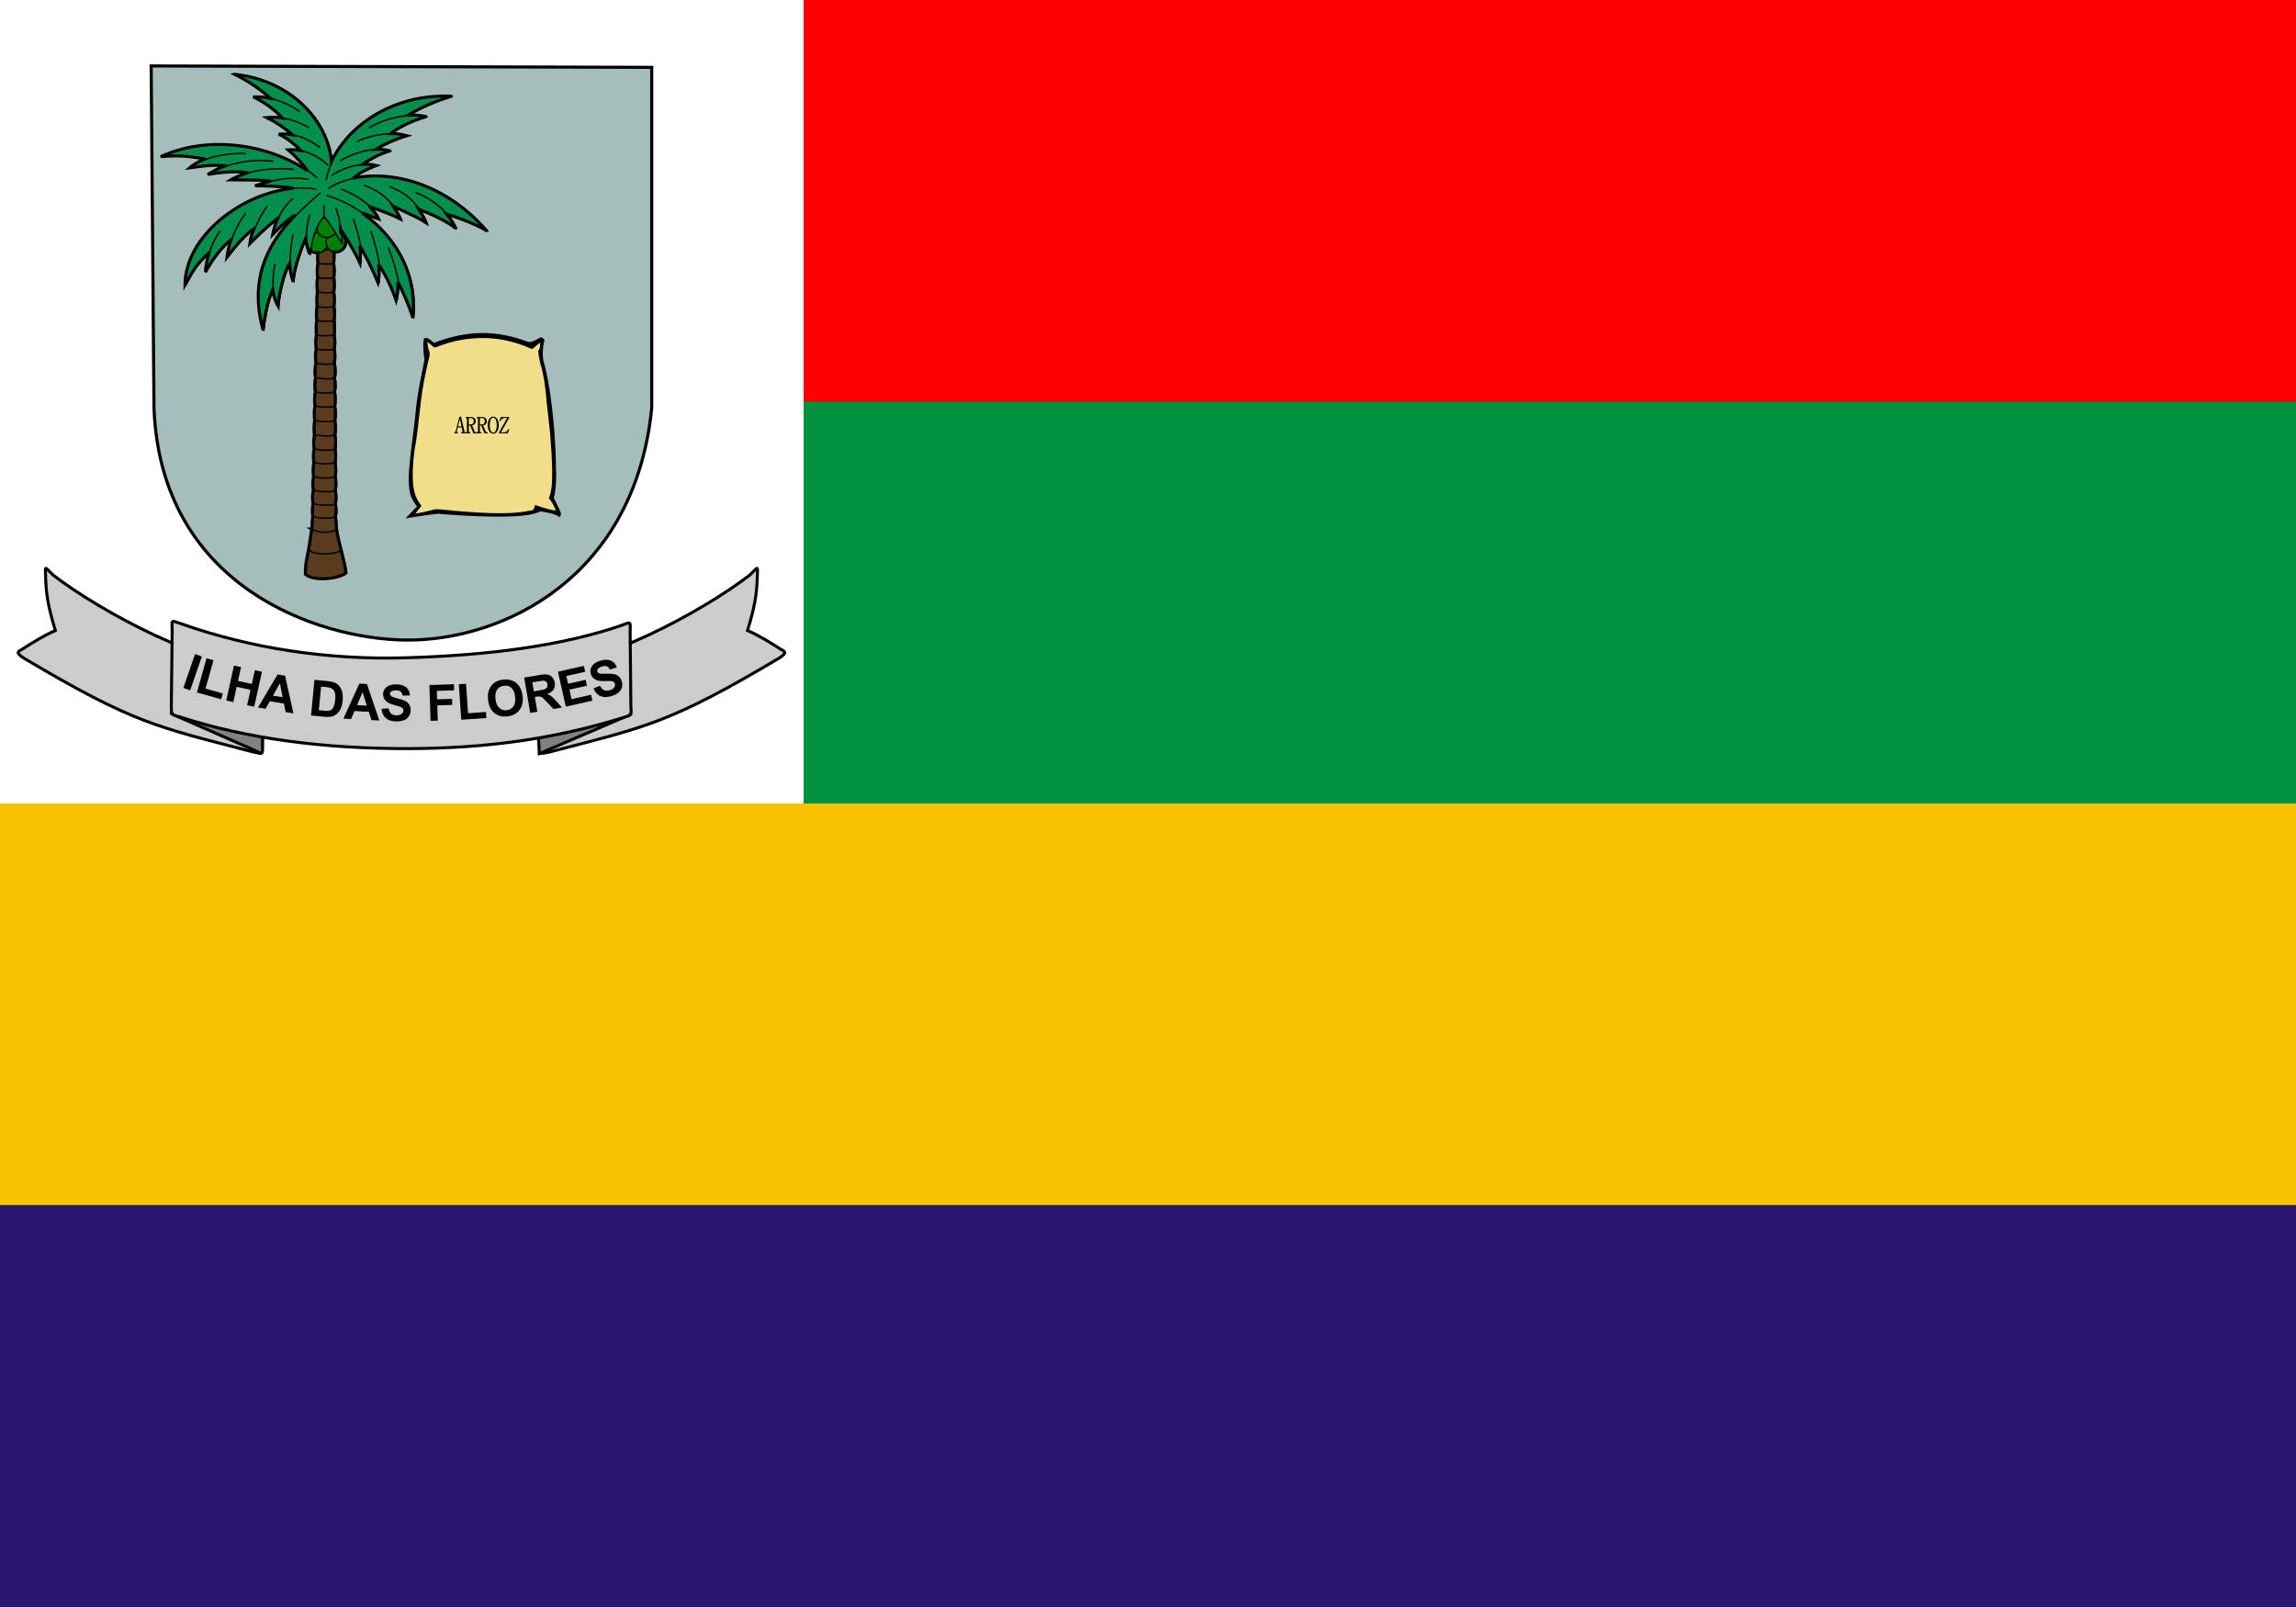 <?xml version="1.0" encoding="UTF-8" standalone="no"?>
<!-- Created with Inkscape (http://www.inkscape.org/) -->

<svg
   xmlns:dc="http://purl.org/dc/elements/1.1/"
   xmlns:cc="http://creativecommons.org/ns#"
   xmlns:rdf="http://www.w3.org/1999/02/22-rdf-syntax-ns#"
   xmlns:svg="http://www.w3.org/2000/svg"
   xmlns="http://www.w3.org/2000/svg"
   xmlns:sodipodi="http://sodipodi.sourceforge.net/DTD/sodipodi-0.dtd"
   xmlns:inkscape="http://www.inkscape.org/namespaces/inkscape"
   id="svg4395"
   height="700"
   width="1000"
   y="0"
   x="0"
   version="1.0"
   inkscape:version="0.48.0 r9654"
   sodipodi:docname="bandeira_ilhadasflores.svg">
  <rect width="100%" height="100%" fill="#333333" stroke="none"/>
  <sodipodi:namedview
     pagecolor="#ffffff"
     bordercolor="#666666"
     borderopacity="1"
     objecttolerance="10"
     gridtolerance="10"
     guidetolerance="10"
     inkscape:pageopacity="0"
     inkscape:pageshadow="2"
     inkscape:window-width="1366"
     inkscape:window-height="706"
     id="namedview15"
     showgrid="false"
     inkscape:zoom="0.58790879"
     inkscape:cx="500"
     inkscape:cy="378.18216"
     inkscape:window-x="-8"
     inkscape:window-y="-8"
     inkscape:window-maximized="1"
     inkscape:current-layer="svg4395" />
  <defs
     id="defs3" />
  <g
     id="g3300">
    <rect
       id="rect4431"
       style="fill:#ff0000;fill-opacity:1;stroke:none"
       y="0"
       x="0"
       height="175"
       width="1000" />
    <rect
       id="rect7491"
       style="fill:#f8c300;fill-opacity:1;stroke:none"
       y="350"
       x="0"
       height="175"
       width="1000" />
    <rect
       id="rect7493"
       style="fill:#00923f;fill-opacity:1;stroke:none"
       y="175"
       x="0"
       height="175"
       width="1000" />
    <rect
       id="rect8253"
       style="fill:#28166f;fill-opacity:1;stroke:none"
       y="525"
       x="0"
       height="175"
       width="1000" />
    <rect
       id="rect9013"
       style="fill:#ffffff;fill-opacity:1;stroke:none"
       y="0"
       x="0"
       height="350"
       width="350" />
    <path
       style="fill:#a5bdbb;fill-opacity:1;stroke:#000000;stroke-width:1.353;stroke-linecap:butt;stroke-linejoin:miter;stroke-miterlimit:4;stroke-opacity:1;stroke-dasharray:none"
       d="m 65.837,28.725 c 218.014,0.616 218.014,0.616 218.014,0.616 0,148.422 0,148.422 0,148.422 C 276.484,251.499 219.144,279.228 176.693,278.801 138.647,278.417 70.067,255.691 67.069,177.763 z"
       id="path11834"
       inkscape:connector-curvature="0"
       sodipodi:nodetypes="cccscc" />
    <path
       sodipodi:nodetypes="ccccccccc"
       inkscape:connector-curvature="0"
       id="path13240"
       d="m 23.217,250.563 c -3.922,-3.775 -3.503,-4.459 -3.351,0.855 0.227,7.881 1.204,13.101 4.248,23.236 -4.72,2.036 -9.615,5.053 -14.612,8.246 -2.753,1.327 -1.472,1.948 0.304,3.441 48.815,29.082 58.51,30.195 100.368,41.194 4.356,0.846 4.065,1.502 4.102,-3.174 l 0.277,-35.09 C 90.479,291.872 43.383,266.084 23.217,250.563 z"
       style="fill:#cccccc;fill-opacity:1;stroke:#000000;stroke-width:1.3;stroke-linecap:butt;stroke-linejoin:miter;stroke-miterlimit:4;stroke-opacity:1;stroke-dasharray:none" />
    <path
       style="fill:#cccccc;fill-opacity:1;stroke:#000000;stroke-width:1.3;stroke-linecap:butt;stroke-linejoin:miter;stroke-miterlimit:4;stroke-opacity:1;stroke-dasharray:none"
       d="m 326.479,250.563 c 3.922,-3.775 3.503,-4.459 3.351,0.855 -0.227,7.881 -1.204,13.101 -4.248,23.236 4.72,2.036 9.615,5.053 14.612,8.246 2.753,1.327 1.472,1.948 -0.304,3.441 -48.815,29.082 -58.51,30.195 -100.368,41.194 -4.356,0.846 -4.065,1.502 -4.102,-3.174 l -0.277,-35.09 c 24.072,2.603 71.169,-23.186 91.335,-38.707 z"
       id="path13242"
       inkscape:connector-curvature="0"
       sodipodi:nodetypes="ccccccccc" />
    <path
       style="fill:#808080;fill-opacity:1;stroke:#000000;stroke-width:1.3;stroke-linecap:butt;stroke-linejoin:miter;stroke-miterlimit:4;stroke-opacity:1;stroke-dasharray:none"
       d="m 76.67,311.815 31.828,13.978 c 6.545,2.782 5.764,4.172 5.832,-2.859 l 0.221,-22.747 -38.073,9.915 c -2.923,0.632 -2.164,0.687 0.192,1.713 z"
       id="path12902"
       inkscape:connector-curvature="0"
       sodipodi:nodetypes="cccccc" />
    <path
       style="fill:#808080;fill-opacity:1;stroke:#000000;stroke-width:1.3;stroke-linecap:butt;stroke-linejoin:miter;stroke-miterlimit:4;stroke-opacity:1;stroke-dasharray:none"
       d="m 234.899,328.259 36.623,-15.711 c 4.926,-1.871 3.88,-1.378 -0.41,-2.683 l -37.773,-10.978 z"
       id="path12904"
       inkscape:connector-curvature="0"
       sodipodi:nodetypes="ccccc" />
    <path
       style="fill:#cccccc;fill-opacity:1;stroke:#000000;stroke-width:1.3;stroke-linecap:butt;stroke-linejoin:miter;stroke-miterlimit:4;stroke-opacity:1;stroke-dasharray:none"
       d="m 74.621,307.211 0.362,-31.715 c 0.073,-5.549 -1.112,-5.526 3.846,-3.82 30.382,10.789 64.013,15.79 97.327,14.868 36.72,-1.016 68.752,-5.346 93.879,-13.909 5.387,-1.914 4.367,-2.349 4.426,3.64 l 0.313,31.84 c 0.418,3.201 -0.245,3.495 -2.792,4.292 -29.934,9.361 -59.886,13.63 -94.526,13.682 -35.279,0.053 -69.255,-4.021 -99.633,-13.968 -3.406,-0.78 -3.239,-1.489 -3.2,-4.91 z"
       id="path12906"
       inkscape:connector-curvature="0"
       sodipodi:nodetypes="ccccccccscc" />
    <g
       id="g3823"
       style="fill-rule:evenodd"
       transform="matrix(2.304,0,0,2.304,-411.513,-21.236)">
      <g
         id="g3677">
        <path
           sodipodi:nodetypes="cccccccccccccccccccccccccccccccccccccccccccccccccccscccc"
           inkscape:connector-curvature="0"
           d="m 242.163,106.946 c 0.158,-0.815 0.136,-1.634 -0.01,-2.458 0.162,-0.751 0.16,-1.649 -0.014,-2.582 0.148,-0.706 0.171,-1.532 -0.016,-2.56 0.141,-0.788 0.15,-1.66 -0.019,-2.666 0.142,-0.798 0.147,-1.65 -0.02,-2.568 0.15,-0.784 0.142,-1.669 -0.022,-2.666 0.001,-0.008 0.002,-0.016 0.003,-0.024 0.123,-0.791 0.127,-1.68 -0.019,-2.69 0.15,-0.959 0.132,-1.848 -0.021,-2.722 0.131,-0.829 0.14,-1.709 -0.019,-2.69 0.154,-0.788 0.151,-1.658 -0.019,-2.69 0.222,-0.838 0.133,-1.89 -0.027,-2.72 -7e-4,-0.003 -0.001,-0.007 -0.002,-0.01 0.141,-0.974 0.131,-1.853 -0.011,-2.682 0.142,-0.894 0.142,-1.79 -0.019,-2.69 0.106,-0.891 0.095,-1.793 -0.021,-2.722 0.115,-0.885 0.098,-1.753 -0.03,-2.686 0.104,-0.814 0.109,-1.695 -0.03,-2.687 0.122,-0.854 0.16,-1.762 5e-4,-2.728 0.122,-0.875 0.111,-1.773 -0.031,-2.694 0.121,-0.834 0.128,-1.722 -0.033,-2.687 0.145,-0.966 0.117,-1.834 -0.029,-2.636 0.114,-0.892 0.108,-1.545 0.004,-2.437 0.023,-0.273 0.004,-0.786 -0.028,-1.059 l -2.715,-0.039 c -0.115,0.187 -0.149,0.564 -0.074,1.07 -0.134,0.388 -0.128,2.062 0.029,2.452 -0.157,0.799 -0.196,1.668 -0.063,2.635 -0.173,0.962 -0.178,1.85 -0.068,2.686 -0.154,0.918 -0.176,1.816 -0.066,2.693 -0.172,0.964 -0.146,1.872 -0.034,2.728 -0.151,0.99 -0.158,1.871 -0.064,2.687 -0.14,0.931 -0.168,1.798 -0.064,2.685 -0.128,0.926 -0.151,1.829 -0.056,2.721 -0.172,0.897 -0.184,1.793 -0.054,2.689 -0.153,0.826 -0.174,1.705 -0.045,2.682 -0.172,0.829 -0.276,1.885 -0.064,2.729 -0.183,1.029 -0.197,1.899 -0.054,2.689 -0.172,0.979 -0.174,1.859 -0.054,2.689 -0.164,0.872 -0.194,1.76 -0.056,2.721 -0.161,1.018 -0.166,1.914 -0.051,2.713 -0.177,0.994 -0.196,1.879 -0.056,2.665 -0.179,0.916 -0.185,1.768 -0.053,2.568 -0.18,0.996 -0.184,1.862 -0.056,2.647 l -6e-4,0 c 0.001,0.006 0.002,0.012 0.003,0.018 -0.2,1.026 -0.188,1.852 -0.049,2.56 -0.185,0.93 -0.199,1.828 -0.047,2.581 -0.156,0.822 -0.189,1.64 -0.042,2.458 -0.115,0.645 -0.146,1.269 -0.16,2.094 -0.234,1.447 -0.42,2.695 -0.62,3.971 -0.257,1.636 -0.638,2.475 -0.62,4.85 1.473,1.343 6.239,0.932 7.672,-0.262 -0.258,-2.502 -1.372,-5.364 -1.811,-8.49 -0.047,-0.822 -0.071,-1.504 -0.176,-2.139 z"
           style="fill:#593b1e;fill-opacity:1;stroke:#000000;stroke-width:0.27;stroke-linejoin:round"
           id="path3500" />
        <path
           id="path3574"
           class="fil1 str1"
           d="m 237.982,101.856 c 1.001,0.463 3.556,0.383 4.156,0.075"
           inkscape:connector-curvature="0"
           style="fill:none;stroke:#000000;stroke-width:0.27;stroke-linejoin:round" />
        <path
           id="path3576"
           class="fil1 str1"
           d="m 237.961,99.286 c 0.955,0.406 3.235,0.385 4.161,0.077"
           inkscape:connector-curvature="0"
           style="fill:none;stroke:#000000;stroke-width:0.27;stroke-linejoin:round" />
        <path
           id="path3578"
           class="fil1 str1"
           d="m 238.088,96.596 c 0.925,0.463 3.12,0.344 4.015,0.076"
           inkscape:connector-curvature="0"
           style="fill:none;stroke:#000000;stroke-width:0.27;stroke-linejoin:round" />
        <path
           id="path3580"
           class="fil1 str1"
           d="m 238.141,94.044 c 1.023,0.463 3.251,0.336 3.942,0.069"
           inkscape:connector-curvature="0"
           style="fill:none;stroke:#000000;stroke-width:0.27;stroke-linejoin:round" />
        <path
           id="path3582"
           class="fil1 str1"
           d="m 238.191,91.411 c 1.099,0.314 3.026,0.301 3.873,0.012"
           inkscape:connector-curvature="0"
           style="fill:none;stroke:#000000;stroke-width:0.27;stroke-linejoin:round" />
        <path
           id="path3584"
           class="fil1 str1"
           d="m 238.243,88.72 c 1.133,0.271 2.899,0.281 3.802,0.013"
           inkscape:connector-curvature="0"
           style="fill:none;stroke:#000000;stroke-width:0.27;stroke-linejoin:round" />
        <path
           id="path3586"
           class="fil1 str1"
           d="m 238.295,85.993 c 1.034,0.264 3.026,0.28 3.729,0.018"
           inkscape:connector-curvature="0"
           style="fill:none;stroke:#000000;stroke-width:0.27;stroke-linejoin:round" />
        <path
           id="path3588"
           class="fil1 str1"
           d="m 238.347,83.319 c 0.897,0.288 2.788,0.264 3.658,0.002"
           inkscape:connector-curvature="0"
           style="fill:none;stroke:#000000;stroke-width:0.27;stroke-linejoin:round" />
        <path
           id="path3590"
           class="fil1 str1"
           d="m 238.423,80.621 c 1.146,0.278 2.733,0.301 3.563,0.011"
           inkscape:connector-curvature="0"
           style="fill:none;stroke:#000000;stroke-width:0.27;stroke-linejoin:round" />
        <path
           id="path3592"
           class="fil1 str1"
           d="m 238.476,77.889 c 1.166,0.276 2.82,0.244 3.489,0.021"
           inkscape:connector-curvature="0"
           style="fill:none;stroke:#000000;stroke-width:0.27;stroke-linejoin:round" />
        <path
           id="path3594"
           class="fil1 str1"
           d="m 238.517,75.207 c 1.152,0.259 2.96,0.166 3.429,0.014"
           inkscape:connector-curvature="0"
           style="fill:none;stroke:#000000;stroke-width:0.27;stroke-linejoin:round" />
        <path
           id="path3596"
           class="fil1 str1"
           d="m 238.583,72.585 c 1.074,0.196 2.885,0.094 3.344,-0.055"
           inkscape:connector-curvature="0"
           style="fill:none;stroke:#000000;stroke-width:0.27;stroke-linejoin:round" />
        <path
           id="path3598"
           class="fil1 str1"
           d="m 238.638,69.801 c 1.057,0.285 2.813,0.154 3.268,0.007"
           inkscape:connector-curvature="0"
           style="fill:none;stroke:#000000;stroke-width:0.27;stroke-linejoin:round" />
        <path
           id="path3600"
           class="fil1 str1"
           d="m 238.708,67.176 c 1.007,0.258 2.591,0.152 3.179,-0.057"
           inkscape:connector-curvature="0"
           style="fill:none;stroke:#000000;stroke-width:0.27;stroke-linejoin:round" />
        <path
           id="path3602"
           class="fil1 str1"
           d="m 238.79,64.435 c 0.99,0.215 2.642,0.135 3.078,-0.006"
           inkscape:connector-curvature="0"
           style="fill:none;stroke:#000000;stroke-width:0.27;stroke-linejoin:round" />
        <path
           id="path3604"
           class="fil1 str1"
           d="m 238.83,61.73 c 0.987,0.204 2.59,0.115 3.017,-0.023"
           inkscape:connector-curvature="0"
           style="fill:none;stroke:#000000;stroke-width:0.27;stroke-linejoin:round" />
        <path
           id="path3606"
           class="fil1 str1"
           d="m 238.924,59.046 c 1.075,0.132 2.444,0.119 2.852,-0.013"
           inkscape:connector-curvature="0"
           style="fill:none;stroke:#000000;stroke-width:0.27;stroke-linejoin:round" />
        <path
           id="path3608"
           class="fil1 str1"
           d="m 238.988,56.298 c 0.891,0.189 2.375,0.172 2.769,0.044"
           inkscape:connector-curvature="0"
           style="fill:none;stroke:#000000;stroke-width:0.27;stroke-linejoin:round" />
        <path
           id="path3610"
           class="fil1 str1"
           d="m 239.046,53.666 c 0.972,0.154 2.314,0.145 2.699,0.02"
           inkscape:connector-curvature="0"
           style="fill:none;stroke:#000000;stroke-width:0.27;stroke-linejoin:round" />
        <path
           id="path3612"
           class="fil1 str1"
           d="m 238.94,51.226 c 0.729,0.075 2.517,0.126 2.817,0.028"
           inkscape:connector-curvature="0"
           style="fill:none;stroke:#000000;stroke-width:0.27;stroke-linejoin:round" />
        <path
           id="path3614"
           class="fil1 str1"
           d="m 237.936,104.408 c 1.015,0.463 3.607,0.383 4.216,0.075"
           inkscape:connector-curvature="0"
           style="fill:none;stroke:#000000;stroke-width:0.27;stroke-linejoin:round" />
        <path
           id="path3616"
           class="fil1 str1"
           d="m 237.886,106.855 c 1.03,0.463 3.658,0.383 4.276,0.075"
           inkscape:connector-curvature="0"
           style="fill:none;stroke:#000000;stroke-width:0.27;stroke-linejoin:round" />
        <path
           id="path3502"
           class="fil1 str1"
           d="m 237.051,113.272 c 1.317,0.968 4.703,0.847 6.18,-0.055"
           inkscape:connector-curvature="0"
           style="fill:none;stroke:#000000;stroke-width:0.27;stroke-linejoin:round" />
        <path
           id="path3504"
           class="fil1 str1"
           d="m 237.647,109.27 c 1.367,0.819 3.389,0.71 4.796,0.017"
           inkscape:connector-curvature="0"
           style="fill:none;stroke:#000000;stroke-width:0.27;stroke-linejoin:round" />
      </g>
      <path
         class="fil3 str2"
         d="m 238.628,53.17 c 1.07,0 1.937,0.867 1.937,1.937 0,1.07 -0.867,1.937 -1.937,1.937 -1.07,0 -1.937,-0.867 -1.937,-1.937 0,-1.07 0.867,-1.937 1.937,-1.937 z"
         id="path3704"
         inkscape:connector-curvature="0"
         style="fill:#008000;stroke:#000000;stroke-width:0.27;stroke-linecap:round;stroke-linejoin:round" />
      <path
         class="fil3 str2"
         d="m 242.193,53.038 c 1.07,0 1.937,0.867 1.937,1.937 0,1.07 -0.867,1.937 -1.937,1.937 -1.07,0 -1.937,-0.867 -1.937,-1.937 0,-1.07 0.867,-1.937 1.937,-1.937 z"
         id="path3706"
         inkscape:connector-curvature="0"
         style="fill:#008000;stroke:#000000;stroke-width:0.27;stroke-linecap:round;stroke-linejoin:round" />
      <path
         class="fil3 str2"
         d="m 240.386,50.26 c 1.07,0 1.937,0.867 1.937,1.937 0,1.07 -0.867,1.937 -1.937,1.937 -1.07,0 -1.937,-0.867 -1.937,-1.937 0,-1.07 0.867,-1.937 1.937,-1.937 z"
         id="path3708"
         inkscape:connector-curvature="0"
         style="fill:#008000;stroke:#000000;stroke-width:0.27;stroke-linecap:round;stroke-linejoin:round" />
      <path
         style="fill:#008f4c"
         inkscape:connector-curvature="0"
         d="m 234.22,44.846 c -1.641,-0.361 -4.002,-0.409 -7.261,-0.495 0.786,-0.262 1.657,-0.533 2.963,-0.88 -1.904,-0.264 -6.437,-0.205 -7.6,-0.215 0.787,-0.481 2.74,-1.252 3.26,-1.357 -2.493,-0.411 -5.471,-0.018 -7.568,0.318 0.979,-0.549 2.085,-1.257 3.488,-1.639 -2.993,-0.205 -4.18,0.036 -6.957,0.409 0.379,-0.34 1.669,-1.275 3.034,-1.664 -3.326,-0.609 -5.191,-0.738 -8.452,-0.475 9.418,-4.31 20.845,-2.068 27.723,2.673 -0.69,-1.081 -2.176,-2.722 -3.627,-3.96 0.735,-0.059 1.433,-0.041 2.382,0.132 -1.008,-1.104 -2.903,-2.58 -4.187,-3.09 0.937,-0.05 1.729,-0.069 2.571,0.097 -1.262,-1.172 -3.166,-2.411 -4.783,-3.235 0.96,-0.088 1.94,-0.107 2.892,0.067 -1.276,-1.501 -3.505,-3.037 -5.475,-3.974 1.283,-0.021 2.073,0.023 3.219,0.248 -1.639,-1.495 -3.83,-3.062 -6.712,-4.517 11.422,1.279 17.728,9.515 18.265,16.489 3.044,-6.563 11.335,-12.84 22.75,-12.361 -3.408,1.039 -6.115,2.304 -8.223,3.585 1.268,-0.049 2.111,0.033 3.462,0.261 -2.317,0.651 -5.056,1.879 -6.782,3.224 1.049,-0.025 2.078,0.152 3.069,0.398 -1.914,0.591 -4.235,1.563 -5.863,2.572 0.931,-0.037 1.761,0.111 2.738,0.314 -1.484,0.32 -3.856,1.539 -5.199,2.518 1.046,-0.025 1.786,0.068 2.547,0.248 -3.435,1.339 -3.655,1.944 -4.412,2.398 7.124,-1.523 17.422,0.829 25.339,10.027 -1.149,-0.969 -6.052,-2.794 -7.609,-3.213 0.811,0.971 1.093,1.481 1.735,2.7 -1.78,-1.438 -4.468,-2.626 -7.032,-3.647 0.54,0.818 1.126,1.881 1.396,2.561 -1.867,-1.156 -2.436,-1.323 -6.258,-3.14 0.276,0.467 1.037,1.481 1.401,2.444 -1.168,-0.665 -3.943,-1.679 -5.824,-2.355 -0.129,-0.048 1.132,1.032 1.702,2.326 -0.429,-0.162 -3.039,-1.106 -3.138,-1.133 6.024,4.207 10.516,11.264 9.606,19.849 -0.348,-1.342 -1.939,-5.196 -2.841,-6.737 0.099,1.022 -0.133,2.717 -0.321,3.475 -0.887,-2.564 -1.862,-4.608 -3.316,-6.829 0.12,1.37 0.087,2.882 -0.101,3.504 -0.812,-1.896 -1.453,-3.524 -3.443,-7.034 0.129,0.523 0.157,2.003 0.035,3.311 -0.659,-1.444 -2.191,-4.292 -3.686,-6.399 0.074,0.775 0.214,2.087 0.155,2.632 -0.159,-0.277 -0.631,-1.054 -1.18,-1.921 -0.856,-1.352 -1.899,-2.925 -2.239,-3.178 -0.262,0.264 -0.51,0.588 -0.743,0.96 -0.937,1.504 -1.609,3.803 -1.817,6.183 -0.5,-1.168 -0.716,-2.359 -0.779,-2.989 -1.069,2.391 -2.274,6.131 -2.36,8.191 -0.359,-1.094 -0.545,-1.775 -0.675,-3.487 -1.114,1.788 -2.083,6.191 -2.173,8.102 -0.433,-0.748 -0.791,-1.683 -1.052,-3.079 -1.09,2.462 -1.521,5.525 -1.785,7.639 -2.798,-10.181 1.218,-16.762 6.112,-21.785 -1.231,0.668 -2.788,2.038 -4.31,3.69 0.139,-0.769 0.562,-2.235 0.907,-3.006 -1.809,1.286 -4.476,3.937 -5.219,4.701 0.128,-1.006 0.272,-1.539 0.804,-2.823 -2.135,1.48 -4.042,4.013 -5.122,5.41 0.087,-0.644 0.259,-1.852 0.703,-3.241 -1.948,1.456 -3.888,4.382 -4.771,6.03 0.023,-1.127 0.339,-2.319 0.604,-3.548 -2.652,2.242 -3.632,4.614 -4.47,6.047 -0.021,-9.193 10.618,-17.463 20.506,-18.325 z"
         class="fil2"
         id="path3712" />
      <g
         id="g3714"
         transform="matrix(-1,0,0,1,390.81,-2.078)">
        <path
           style="fill:none;stroke:#000000;stroke-width:0.27;stroke-linecap:round;stroke-linejoin:round"
           inkscape:connector-curvature="0"
           d="m 152.494,47.017 c 10.779,-1.541 24.625,7.744 24.602,18.231 -0.839,-1.433 -1.819,-3.805 -4.472,-6.047 0.267,1.229 0.582,2.421 0.605,3.548 -0.883,-1.649 -2.823,-4.574 -4.772,-6.03 0.444,1.389 0.617,2.598 0.705,3.243 -1.081,-1.397 -2.987,-3.931 -5.123,-5.411 0.533,1.284 0.677,1.817 0.804,2.825 -0.743,-0.766 -3.409,-3.416 -5.219,-4.703 0.345,0.772 0.768,2.238 0.907,3.007 -1.522,-1.652 -3.079,-3.022 -4.311,-3.69"
           class="fil1 str2"
           id="path3716" />
        <path
           style="fill:none;stroke:#000000;stroke-width:0.27;stroke-linecap:round;stroke-linejoin:round"
           inkscape:connector-curvature="0"
           d="m 150.079,46.889 c -6.453,-4.158 -20.147,-3.402 -30.089,8.148 1.148,-0.968 6.051,-2.794 7.609,-3.214 -0.812,0.971 -1.093,1.482 -1.735,2.7 1.78,-1.439 4.468,-2.625 7.032,-3.647 -0.54,0.818 -1.126,1.881 -1.395,2.561 1.866,-1.156 2.435,-1.322 6.257,-3.14 -0.277,0.468 -1.038,1.481 -1.401,2.444 1.166,-0.665 3.942,-1.679 5.823,-2.356 0.13,-0.047 -1.132,1.034 -1.702,2.327 0.429,-0.163 3.04,-1.105 3.138,-1.133"
           class="fil1 str2"
           id="path3718" />
        <path
           style="fill:none;stroke:#000000;stroke-width:0.27;stroke-linecap:round;stroke-linejoin:round"
           inkscape:connector-curvature="0"
           d="m 150.512,45.249 c -1.37,-7.587 -10.46,-16.317 -23.847,-15.757 3.408,1.04 6.116,2.305 8.223,3.585 -1.267,-0.049 -2.111,0.034 -3.461,0.262 2.315,0.65 5.055,1.878 6.78,3.223 -1.048,-0.025 -2.078,0.152 -3.068,0.399 1.914,0.59 4.235,1.563 5.863,2.571 -0.93,-0.037 -1.761,0.111 -2.738,0.314 1.484,0.32 3.855,1.539 5.198,2.518 -1.046,-0.025 -1.787,0.069 -2.547,0.248 3.434,1.339 3.655,1.944 4.412,2.399"
           class="fil1 str2"
           id="path3720" />
        <path
           style="fill:none;stroke:#000000;stroke-width:0.27;stroke-linecap:round;stroke-linejoin:round"
           inkscape:connector-curvature="0"
           d="m 150.417,48.245 c -8.969,2.737 -17.637,11.562 -16.405,23.184 0.347,-1.341 1.939,-5.196 2.841,-6.736 -0.098,1.022 0.133,2.717 0.321,3.474 0.887,-2.562 1.862,-4.607 3.315,-6.828 -0.119,1.371 -0.086,2.883 0.102,3.505 0.812,-1.897 1.452,-3.524 3.443,-7.035 -0.129,0.523 -0.157,2.003 -0.035,3.311 0.659,-1.444 2.19,-4.292 3.686,-6.399 -0.074,0.775 -0.213,2.088 -0.156,2.632 0.407,-0.708 2.861,-4.684 3.42,-5.098"
           class="fil1 str2"
           id="path3722" />
        <path
           style="fill:none;stroke:#000000;stroke-width:0.27;stroke-linecap:round;stroke-linejoin:round"
           inkscape:connector-curvature="0"
           d="m 145.367,52.815 c -0.625,1.769 -1.135,3.677 -1.334,4.993"
           class="fil1 str2"
           id="path3724" />
        <path
           style="fill:none;stroke:#000000;stroke-width:0.27;stroke-linecap:round;stroke-linejoin:round"
           inkscape:connector-curvature="0"
           d="m 142.088,55.057 c -0.609,1.577 -1.36,4.449 -1.6,6.281"
           class="fil1 str2"
           id="path3726" />
        <path
           style="fill:none;stroke:#000000;stroke-width:0.27;stroke-linecap:round;stroke-linejoin:round"
           inkscape:connector-curvature="0"
           d="m 138.793,58.196 c -0.896,2.017 -1.7,4.932 -1.94,6.496"
           class="fil1 str2"
           id="path3728" />
        <line
           style="fill:none;stroke:#000000;stroke-width:0.27;stroke-linecap:round;stroke-linejoin:round"
           y2="50.181"
           x2="150.982"
           y1="52.254"
           x1="150.947"
           class="fil1 str2"
           id="line3730" />
        <path
           style="fill:none;stroke:#000000;stroke-width:0.27;stroke-linecap:round;stroke-linejoin:round"
           inkscape:connector-curvature="0"
           d="m 160.236,61.29 c 0.275,1.637 0.409,2.498 0.31,4.846"
           class="fil1 str2"
           id="path3732" />
        <path
           style="fill:none;stroke:#000000;stroke-width:0.27;stroke-linecap:round;stroke-linejoin:round"
           inkscape:connector-curvature="0"
           d="m 156.826,55.63 c 0.353,1.828 0.501,3.037 0.496,5.483"
           class="fil1 str2"
           id="path3734" />
        <path
           style="fill:none;stroke:#000000;stroke-width:0.27;stroke-linecap:round;stroke-linejoin:round"
           inkscape:connector-curvature="0"
           d="m 153.65,51.962 c 0.394,1.128 0.633,2.578 0.636,4.447"
           class="fil1 str2"
           id="path3736" />
        <path
           style="fill:none;stroke:#000000;stroke-width:0.27;stroke-linecap:round;stroke-linejoin:round"
           inkscape:connector-curvature="0"
           d="m 170.618,55.049 c 1.195,1.537 1.776,3.264 2.007,4.152"
           class="fil1 str2"
           id="path3738" />
        <path
           style="fill:none;stroke:#000000;stroke-width:0.27;stroke-linecap:round;stroke-linejoin:round"
           inkscape:connector-curvature="0"
           d="m 165.768,51.68 c 1.171,1.38 2.314,3.833 2.689,5.039"
           class="fil1 str2"
           id="path3740" />
        <path
           style="fill:none;stroke:#000000;stroke-width:0.27;stroke-linecap:round;stroke-linejoin:round"
           inkscape:connector-curvature="0"
           d="m 161.695,50.317 c 1.008,1.313 1.696,2.704 2.343,4.234"
           class="fil1 str2"
           id="path3742" />
        <path
           style="fill:none;stroke:#000000;stroke-width:0.27;stroke-linecap:round;stroke-linejoin:round"
           inkscape:connector-curvature="0"
           d="m 127.599,51.824 c 1.107,-1.18 2.827,-2.835 5.95,-4.112"
           class="fil1 str2"
           id="path3744" />
        <path
           style="fill:none;stroke:#000000;stroke-width:0.27;stroke-linecap:round;stroke-linejoin:round"
           inkscape:connector-curvature="0"
           d="m 132.896,50.877 c 1.335,-1.689 2.017,-2.751 5.517,-4.275"
           class="fil1 str2"
           id="path3746" />
        <path
           style="fill:none;stroke:#000000;stroke-width:0.27;stroke-linecap:round;stroke-linejoin:round"
           inkscape:connector-curvature="0"
           d="m 137.758,50.298 c 1.101,-1.408 2.87,-3.004 5.551,-3.958"
           class="fil1 str2"
           id="path3748" />
        <path
           style="fill:none;stroke:#000000;stroke-width:0.27;stroke-linecap:round;stroke-linejoin:round"
           inkscape:connector-curvature="0"
           d="m 142.181,50.386 c 1.749,-1.596 3.361,-2.444 5.508,-3.355"
           class="fil1 str2"
           id="path3750" />
        <path
           style="fill:none;stroke:#000000;stroke-width:0.27;stroke-linecap:round;stroke-linejoin:round"
           inkscape:connector-curvature="0"
           d="m 134.888,33.078 c 2.309,0.254 5.496,1.056 7.444,2.341"
           class="fil1 str2"
           id="path3752" />
        <path
           style="fill:none;stroke:#000000;stroke-width:0.27;stroke-linecap:round;stroke-linejoin:round"
           inkscape:connector-curvature="0"
           d="m 138.208,36.562 c 2.101,0.037 4.97,0.664 6.444,1.466"
           class="fil1 str2"
           id="path3754" />
        <path
           style="fill:none;stroke:#000000;stroke-width:0.27;stroke-linecap:round;stroke-linejoin:round"
           inkscape:connector-curvature="0"
           d="m 141.003,39.532 c 2.077,0.039 4.68,0.895 6.81,2.116"
           class="fil1 str2"
           id="path3756" />
        <path
           style="fill:none;stroke:#000000;stroke-width:0.27;stroke-linecap:round;stroke-linejoin:round"
           inkscape:connector-curvature="0"
           d="m 143.463,42.364 c 2.784,0.245 4.691,1.256 5.932,2.015"
           class="fil1 str2"
           id="path3758" />
        <path
           style="fill:none;stroke:#000000;stroke-width:0.27;stroke-linecap:round;stroke-linejoin:round"
           inkscape:connector-curvature="0"
           d="m 152.289,44.874 c 6.568,-5.584 19.165,-8.63 29.392,-3.949 -3.261,-0.264 -5.125,-0.134 -8.451,0.475 1.364,0.389 2.655,1.325 3.034,1.665 -2.777,-0.373 -3.964,-0.614 -6.957,-0.409 1.403,0.381 2.509,1.09 3.487,1.639 -2.095,-0.337 -5.074,-0.729 -7.567,-0.318 0.52,0.105 2.472,0.875 3.26,1.356 -1.163,0.012 -5.695,-0.047 -7.599,0.216 1.306,0.347 2.177,0.618 2.963,0.88 -3.259,0.086 -5.62,0.134 -7.261,0.495"
           class="fil1 str2"
           id="path3760" />
        <path
           style="fill:none;stroke:#000000;stroke-width:0.27;stroke-linecap:round;stroke-linejoin:round"
           inkscape:connector-curvature="0"
           d="m 173.231,41.4 c -2.025,-0.82 -5.561,-1.19 -7.378,-1.074"
           class="fil1 str2"
           id="path3762" />
        <path
           style="fill:none;stroke:#000000;stroke-width:0.27;stroke-linecap:round;stroke-linejoin:round"
           inkscape:connector-curvature="0"
           d="m 169.307,42.656 c -3.58,-1.186 -6.982,-1.123 -8.691,-0.864"
           class="fil1 str2"
           id="path3764" />
        <path
           style="fill:none;stroke:#000000;stroke-width:0.27;stroke-linecap:round;stroke-linejoin:round"
           inkscape:connector-curvature="0"
           d="m 165.227,43.977 c -3.149,-0.887 -6.842,-0.909 -8.55,-0.651"
           class="fil1 str2"
           id="path3766" />
        <path
           style="fill:none;stroke:#000000;stroke-width:0.27;stroke-linecap:round;stroke-linejoin:round"
           inkscape:connector-curvature="0"
           d="m 160.888,45.548 c -3.031,-0.73 -5.203,-0.629 -6.911,-0.37"
           class="fil1 str2"
           id="path3768" />
        <path
           style="fill:none;stroke:#000000;stroke-width:0.27;stroke-linecap:round;stroke-linejoin:round"
           inkscape:connector-curvature="0"
           d="m 156.852,48.859 c 1.24,1.051 2.124,2.284 2.771,3.814"
           class="fil1 str2"
           id="path3770" />
        <path
           style="fill:none;stroke:#000000;stroke-width:0.27;stroke-linecap:round;stroke-linejoin:round"
           inkscape:connector-curvature="0"
           d="m 149.415,41.855 c 0.537,-6.975 6.842,-15.21 18.265,-16.489 -2.881,1.456 -5.073,3.022 -6.712,4.517 1.147,-0.226 1.936,-0.269 3.219,-0.249 -1.97,0.937 -4.199,2.473 -5.475,3.973 0.952,-0.172 1.932,-0.154 2.892,-0.065 -1.617,0.823 -3.52,2.062 -4.782,3.234 0.842,-0.167 1.634,-0.147 2.571,-0.097 -1.284,0.51 -3.179,1.985 -4.187,3.09 0.95,-0.172 1.647,-0.19 2.382,-0.131 -1.451,1.237 -2.937,2.88 -3.627,3.96"
           class="fil1 str2"
           id="path3772" />
        <path
           style="fill:none;stroke:#000000;stroke-width:0.27;stroke-linecap:round;stroke-linejoin:round"
           inkscape:connector-curvature="0"
           d="m 160.967,29.882 c -1.668,0.46 -3.784,1.34 -5.32,2.445"
           class="fil1 str2"
           id="path3774" />
        <path
           style="fill:none;stroke:#000000;stroke-width:0.27;stroke-linecap:round;stroke-linejoin:round"
           inkscape:connector-curvature="0"
           d="m 158.712,33.607 c -1.567,0.274 -3.519,0.992 -4.814,1.77"
           class="fil1 str2"
           id="path3776" />
        <path
           style="fill:none;stroke:#000000;stroke-width:0.27;stroke-linecap:round;stroke-linejoin:round"
           inkscape:connector-curvature="0"
           d="m 156.821,36.776 c -1.638,0.288 -3.5,1.206 -5.057,2.385"
           class="fil1 str2"
           id="path3778" />
        <path
           style="fill:none;stroke:#000000;stroke-width:0.27;stroke-linecap:round;stroke-linejoin:round"
           inkscape:connector-curvature="0"
           d="m 155.205,39.769 c -2.488,0.625 -4.005,1.841 -4.97,2.725"
           class="fil1 str2"
           id="path3780" />
        <path
           style="fill:none;stroke:#000000;stroke-width:0.27;stroke-linecap:round;stroke-linejoin:round"
           inkscape:connector-curvature="0"
           d="m 148.679,50.732 c -0.487,1.254 -0.835,2.919 -0.996,3.989"
           class="fil1 str2"
           id="path3782" />
        <path
           style="fill:none;stroke:#000000;stroke-width:0.27;stroke-linecap:round;stroke-linejoin:round"
           inkscape:connector-curvature="0"
           d="m 151.706,47.808 c 6.36,5.556 14.27,12.711 10.627,25.966 -0.264,-2.114 -0.695,-5.176 -1.785,-7.639 -0.261,1.397 -0.62,2.331 -1.053,3.079 -0.089,-1.911 -1.059,-6.314 -2.173,-8.103 -0.129,1.712 -0.315,2.394 -0.674,3.488 -0.086,-2.061 -1.291,-5.801 -2.36,-8.192 -0.064,0.629 -0.279,1.821 -0.779,2.989 -0.261,-2.97 -1.241,-5.813 -2.561,-7.143"
           class="fil1 str2"
           id="path3784" />
      </g>
    </g>
    <path
       sodipodi:nodetypes="cccccccccccssccccccccccsccccccccccccccccccccccccscccccccccccccccccccccccccccccccccccccccscccccccccccccscccsccccccccccccccccccccccccccccccccccccccccccccccccccccccccccccccccccccccccccccccccccccccccccccccsccccccccccccccccccccccccccccscccccccccccccccccccccccccccccccccccccsscccccccccccccccccccsccccccccccccscccccccccccccccccccscccccccccccccccccccccccccccccccccccccccccccccccccccccccccccccccccccccccccccccsccccccccccccccccccccsccccccccccccccccsccccccscc"
       inkscape:connector-curvature="0"
       id="path4142"
       d="m 102.239,32.37 c 6.637,3.353 11.684,6.979 15.461,10.422 -2.641,-0.52 -4.458,-0.637 -7.416,-0.589 4.538,2.158 9.676,5.705 12.617,9.163 -1.645,-0.298 -3.327,-0.344 -4.998,-0.264 -0.557,0.026 -1.113,0.051 -1.666,0.102 0.013,0.007 0.028,0.014 0.041,0.02 -0.013,0.001 -0.027,-0.001 -0.041,0 3.724,1.897 8.105,4.735 11.012,7.436 -1.939,-0.384 -3.753,-0.338 -5.912,-0.223 1.849,0.735 4.233,2.343 6.339,4.063 0.421,0.344 0.828,0.689 1.219,1.036 0.391,0.347 0.77,0.697 1.117,1.036 0.347,0.339 0.665,0.678 0.955,0.996 -1.641,-0.297 -2.937,-0.413 -4.206,-0.386 -0.007,1.3e-4 -0.014,-1.37e-4 -0.02,0 -0.416,0.009 -0.843,0.048 -1.26,0.081 3.342,2.85 6.781,6.634 8.37,9.122 -0.499,-0.344 -1.004,-0.683 -1.524,-1.016 -0.298,-0.191 -0.61,-0.382 -0.914,-0.569 -0.221,-0.135 -0.446,-0.273 -0.67,-0.406 -0.355,-0.211 -0.713,-0.424 -1.077,-0.63 -0.18,-0.102 -0.367,-0.204 -0.549,-0.305 -1.021,-0.564 -2.07,-1.108 -3.149,-1.625 -0.674,-0.324 -1.357,-0.63 -2.052,-0.935 -1.804,-0.791 -3.661,-1.503 -5.587,-2.154 -0.646,-0.219 -1.292,-0.428 -1.95,-0.63 -0.891,-0.273 -1.791,-0.531 -2.702,-0.772 -0.424,-0.112 -0.852,-0.22 -1.28,-0.325 -0.088,-0.021 -0.176,-0.04 -0.264,-0.061 -1.262,-0.305 -2.548,-0.594 -3.84,-0.833 -0.43,-0.08 -0.867,-0.151 -1.3,-0.223 -0.351,-0.058 -0.704,-0.109 -1.056,-0.163 -0.488,-0.074 -0.971,-0.139 -1.463,-0.203 -0.122,-0.016 -0.243,-0.046 -0.366,-0.061 -0.678,-0.085 -1.369,-0.157 -2.052,-0.223 -0.027,-0.003 -0.054,0.003 -0.081,0 -0.622,-0.059 -1.244,-0.119 -1.869,-0.163 -0.088,-0.006 -0.176,-0.015 -0.264,-0.02 -0.694,-0.045 -1.375,-0.077 -2.072,-0.102 -0.02,-7.15e-4 -0.041,7.16e-4 -0.061,0 -0.268,-0.009 -0.544,-0.014 -0.813,-0.02 -0.529,-0.012 -1.055,-0.02 -1.585,-0.02 -3.017,-4.42e-4 -6.044,0.211 -9.061,0.63 -0.237,0.033 -0.474,0.066 -0.711,0.102 -0.549,0.083 -1.098,0.167 -1.646,0.264 -0.115,0.021 -0.23,0.04 -0.345,0.061 -0.686,0.126 -1.369,0.256 -2.052,0.406 -0.082,0.018 -0.162,0.043 -0.244,0.061 -2.031,0.455 -4.046,1.03 -6.034,1.707 -1.008,0.343 -2.014,0.695 -3.007,1.097 -0.062,0.025 -0.121,0.056 -0.183,0.081 -0.684,0.28 -1.376,0.585 -2.052,0.894 2.809,-0.227 5.183,-0.341 7.436,-0.305 0.007,1.1e-4 0.014,-1.17e-4 0.02,0 3.766,0.063 7.239,0.505 12.027,1.382 -3.142,0.897 -6.115,3.056 -6.989,3.84 1.599,-0.215 2.962,-0.403 4.226,-0.569 0.632,-0.083 1.235,-0.157 1.828,-0.223 0.594,-0.066 1.181,-0.136 1.768,-0.183 2.345,-0.187 4.74,-0.196 8.188,0.041 -3.231,0.878 -5.772,2.514 -8.025,3.779 1.207,-0.194 2.55,-0.41 3.962,-0.589 3.53,-0.448 7.542,-0.749 11.276,-0.427 0.373,0.032 0.73,0.077 1.097,0.122 0.374,0.046 0.732,0.102 1.097,0.163 -0.299,0.061 -0.804,0.209 -1.422,0.427 -1.546,0.544 -3.788,1.48 -5.282,2.255 -0.293,0.152 -0.569,0.29 -0.792,0.427 2.678,0.027 13.106,-0.098 17.493,0.508 -3.009,0.8 -5.017,1.427 -6.826,2.032 1.877,0.05 3.617,0.091 5.242,0.142 4.862,0.153 8.624,0.378 11.459,0.996 -0.392,0.034 -0.785,0.077 -1.178,0.122 -0.394,0.045 -0.783,0.088 -1.178,0.142 -0.061,0.008 -0.122,0.012 -0.183,0.02 -0.572,0.081 -1.134,0.183 -1.707,0.284 -0.583,0.103 -1.165,0.222 -1.747,0.345 -0.408,0.087 -0.811,0.188 -1.219,0.284 -0.107,0.025 -0.218,0.035 -0.325,0.061 -1.388,0.339 -2.771,0.75 -4.145,1.199 -0.347,0.113 -0.691,0.225 -1.036,0.345 -0.19,0.066 -0.379,0.135 -0.569,0.203 -0.522,0.188 -1.047,0.366 -1.564,0.569 -0.71,0.278 -1.412,0.568 -2.113,0.874 -0.382,0.167 -0.758,0.354 -1.138,0.528 -0.344,0.158 -0.695,0.303 -1.036,0.467 -0.41,0.198 -0.813,0.402 -1.219,0.609 -0.3,0.153 -0.597,0.31 -0.894,0.467 -0.493,0.262 -0.977,0.538 -1.463,0.813 -0.237,0.134 -0.476,0.269 -0.711,0.406 -0.204,0.119 -0.407,0.244 -0.61,0.366 -0.667,0.399 -1.321,0.816 -1.971,1.239 -0.074,0.048 -0.15,0.094 -0.223,0.142 -0.61,0.402 -1.215,0.817 -1.808,1.239 -0.064,0.046 -0.139,0.076 -0.203,0.122 -0.609,0.436 -1.199,0.884 -1.788,1.341 -0.092,0.071 -0.193,0.132 -0.284,0.203 -0.625,0.491 -1.228,0.991 -1.828,1.503 -0.022,0.019 -0.039,0.042 -0.061,0.061 -0.583,0.499 -1.17,1.025 -1.727,1.544 -0.173,0.161 -0.338,0.325 -0.508,0.488 -1.021,0.976 -2.002,1.969 -2.926,3.007 -0.131,0.147 -0.257,0.298 -0.386,0.447 -0.335,0.386 -0.655,0.785 -0.975,1.178 -0.232,0.285 -0.467,0.564 -0.691,0.853 -0.315,0.405 -0.616,0.806 -0.914,1.219 -0.097,0.134 -0.189,0.272 -0.284,0.406 -0.121,0.171 -0.248,0.336 -0.366,0.508 -0.327,0.478 -0.65,0.956 -0.955,1.442 -0.108,0.173 -0.2,0.355 -0.305,0.528 -0.079,0.13 -0.167,0.256 -0.244,0.386 -0.194,0.329 -0.385,0.663 -0.569,0.996 -0.606,1.099 -1.142,2.218 -1.625,3.352 -0.073,0.17 -0.154,0.337 -0.223,0.508 -0.191,0.47 -0.38,0.947 -0.549,1.422 -0.029,0.081 -0.053,0.163 -0.081,0.244 -0.399,1.149 -0.735,2.319 -0.996,3.494 -0.124,0.558 -0.234,1.123 -0.325,1.686 -0.002,0.013 0.002,0.027 0,0.041 -0.03,0.189 -0.055,0.379 -0.081,0.569 -0.042,0.302 -0.089,0.611 -0.122,0.914 -0.017,0.163 -0.026,0.324 -0.041,0.488 -0.013,0.148 -0.03,0.299 -0.041,0.447 -0.005,0.067 0.005,0.136 0,0.203 -0.017,0.252 -0.051,0.499 -0.061,0.752 -0.002,0.047 0.001,0.095 0,0.142 -0.011,0.329 -0.021,0.665 -0.02,0.996 1.932,-3.302 4.189,-8.771 10.301,-13.937 -0.614,2.831 -1.329,5.571 -1.382,8.167 0.254,-0.475 0.548,-0.99 0.874,-1.544 2.117,-3.603 5.627,-8.633 9.264,-11.682 0.28,-0.235 0.573,-0.44 0.853,-0.65 -0.126,0.394 -0.258,0.779 -0.366,1.158 -0.002,0.006 0.002,0.014 0,0.02 -0.021,0.076 -0.04,0.148 -0.061,0.223 -0.296,1.069 -0.514,2.069 -0.691,2.966 -0.253,1.282 -0.407,2.346 -0.508,3.088 0.622,-0.804 1.356,-1.771 2.194,-2.824 2.516,-3.159 5.92,-7.074 9.61,-9.63 -0.767,1.849 -1.186,3.019 -1.463,4.206 -0.166,0.711 -0.276,1.426 -0.386,2.296 0.428,-0.44 1.13,-1.165 2.011,-2.032 2.645,-2.6 6.869,-6.574 9.996,-8.797 -0.795,1.779 -1.751,5.158 -2.072,6.928 0.438,-0.475 0.861,-0.948 1.3,-1.402 3.075,-3.174 6.132,-5.765 8.614,-7.111 -0.263,0.27 -0.511,0.539 -0.772,0.813 -0.44,0.462 -0.868,0.928 -1.3,1.402 -0.63,0.691 -1.241,1.396 -1.849,2.113 -0.059,0.069 -0.124,0.134 -0.183,0.203 -0.213,0.254 -0.42,0.515 -0.63,0.772 -0.335,0.41 -0.669,0.821 -0.996,1.239 -0.086,0.11 -0.179,0.214 -0.264,0.325 -0.015,0.019 -0.026,0.042 -0.041,0.061 -0.067,0.088 -0.136,0.176 -0.203,0.264 -0.245,0.323 -0.492,0.647 -0.731,0.975 -0.077,0.106 -0.147,0.218 -0.223,0.325 -0.347,0.483 -0.683,0.967 -1.016,1.463 -0.046,0.069 -0.096,0.134 -0.142,0.203 -0.125,0.188 -0.243,0.379 -0.366,0.569 -0.246,0.379 -0.495,0.752 -0.731,1.138 -0.309,0.504 -0.601,1.027 -0.894,1.544 -0.15,0.264 -0.302,0.525 -0.447,0.792 -0.859,1.582 -1.634,3.207 -2.316,4.917 -0.016,0.04 -0.025,0.082 -0.041,0.122 -0.217,0.547 -0.434,1.105 -0.63,1.666 -0.075,0.214 -0.132,0.435 -0.203,0.65 -0.15,0.451 -0.311,0.901 -0.447,1.361 -0.056,0.188 -0.109,0.379 -0.163,0.569 -0.096,0.341 -0.176,0.69 -0.264,1.036 -0.071,0.28 -0.158,0.549 -0.223,0.833 -0.003,0.013 0.003,0.028 0,0.041 -0.056,0.239 -0.091,0.49 -0.142,0.731 -0.093,0.436 -0.184,0.876 -0.264,1.321 -0.016,0.087 -0.025,0.177 -0.041,0.264 -0.091,0.524 -0.171,1.05 -0.244,1.585 -0.04,0.29 -0.088,0.58 -0.122,0.874 -0.013,0.108 -0.029,0.216 -0.041,0.325 -0.056,0.519 -0.104,1.035 -0.142,1.564 -0.048,0.666 -0.083,1.328 -0.102,2.011 -0.011,0.396 -0.019,0.797 -0.02,1.199 -0.001,0.401 0.011,0.812 0.02,1.219 0.006,0.242 0.011,0.487 0.02,0.731 0.019,0.504 0.046,1.01 0.081,1.524 0.023,0.331 0.052,0.661 0.081,0.996 0.06,0.682 0.114,1.374 0.203,2.072 0.035,0.275 0.082,0.556 0.122,0.833 0.078,0.544 0.168,1.092 0.264,1.646 0.047,0.27 0.111,0.54 0.163,0.813 0.085,0.45 0.167,0.905 0.264,1.361 0.106,0.499 0.225,0.997 0.345,1.503 0.003,0.013 -0.003,0.028 0,0.041 0.172,0.719 0.347,1.439 0.549,2.174 0.609,-4.869 1.613,-11.922 4.124,-17.594 0.602,3.217 1.42,5.367 2.418,7.091 0.205,-4.402 2.431,-14.531 4.998,-18.651 0.297,3.945 0.736,5.504 1.564,8.025 0.199,-4.749 2.963,-13.367 5.425,-18.874 0.146,1.448 0.657,4.196 1.808,6.887 0.05,-0.569 0.111,-1.123 0.183,-1.686 0.778,0.658 1.766,1.056 2.865,1.056 0.141,0 0.289,-0.008 0.427,-0.02 -0.155,1.585 -0.129,3.099 0.061,4.531 -0.356,2.116 -0.397,4.177 -0.142,6.197 -0.396,2.221 -0.338,4.306 -0.081,6.278 -0.349,2.28 -0.357,4.319 -0.142,6.197 -0.321,2.145 -0.401,4.133 -0.163,6.176 -0.294,2.134 -0.341,4.222 -0.122,6.278 -0.397,2.067 -0.422,4.131 -0.122,6.197 -0.352,1.904 -0.397,3.927 -0.102,6.176 -0.396,1.91 -0.652,4.333 -0.163,6.278 -0.421,2.371 -0.453,4.377 -0.122,6.197 -0.396,2.255 -0.399,4.284 -0.122,6.197 -0.378,2.008 -0.439,4.065 -0.122,6.278 -0.37,2.344 -0.388,4.397 -0.122,6.237 -0.407,2.29 -0.444,4.346 -0.122,6.156 -0.412,2.11 -0.426,4.069 -0.122,5.912 -0.412,2.277 -0.43,4.257 -0.142,6.054 l -0.102,0 c 0.032,0.013 0.069,0.028 0.102,0.041 0.003,0.014 0.018,0.026 0.02,0.041 -0.46,2.363 -0.442,4.26 -0.122,5.892 -0.427,2.143 -0.452,4.218 -0.102,5.953 -0.36,1.893 -0.441,3.766 -0.102,5.648 -0.265,1.487 -0.334,2.934 -0.366,4.835 -0.035,0.215 -0.068,0.377 -0.102,0.589 l -0.061,0 c 0.021,0.012 0.04,0.028 0.061,0.041 -0.488,3.048 -0.891,5.775 -1.321,8.513 -0.036,0.229 -0.084,0.434 -0.122,0.65 -0.584,3.349 -1.361,5.384 -1.321,10.524 3.394,3.094 14.375,2.14 17.675,-0.61 -0.321,-3.111 -1.218,-6.457 -2.133,-10.016 -10e-4,-0.006 0.001,-0.014 0,-0.02 -0.737,-2.867 -1.478,-5.862 -1.95,-8.98 0.054,-0.025 0.109,-0.055 0.163,-0.081 l -0.183,0 c -0.022,-0.149 -0.04,-0.297 -0.061,-0.447 -0.108,-1.892 -0.165,-3.474 -0.406,-4.937 0.003,-0.013 -0.003,-0.028 0,-0.041 0.356,-1.864 0.313,-3.743 -0.02,-5.628 0.37,-1.719 0.351,-3.758 -0.041,-5.892 -0.003,-0.013 0.003,-0.027 0,-0.041 0.339,-1.618 0.381,-3.521 -0.041,-5.872 -0.003,-0.013 0.003,-0.027 0,-0.041 0.325,-1.814 0.348,-3.818 -0.041,-6.136 0.001,-0.007 -10e-4,-0.014 0,-0.02 0.324,-1.833 0.342,-3.784 -0.041,-5.892 0.346,-1.806 0.337,-3.84 -0.041,-6.136 0.003,-0.018 -0.003,-0.042 0,-0.061 0.283,-1.821 0.296,-3.87 -0.041,-6.197 0.346,-2.208 0.292,-4.265 -0.061,-6.278 0.302,-1.909 0.326,-3.936 -0.041,-6.197 0.355,-1.815 0.35,-3.819 -0.041,-6.197 0.512,-1.93 0.308,-4.346 -0.061,-6.258 -0.001,-0.008 0.002,-0.013 0,-0.02 0.324,-2.244 0.307,-4.268 -0.02,-6.176 0.327,-2.061 0.31,-4.124 -0.061,-6.197 0.245,-2.053 0.226,-4.139 -0.041,-6.278 0.265,-2.04 0.233,-4.027 -0.061,-6.176 6.5e-4,-0.007 -6.5e-4,-0.014 0,-0.02 0.236,-1.869 0.237,-3.899 -0.081,-6.176 0.017,-0.005 0.046,-0.015 0.061,-0.02 l -0.061,0 c 0.28,-1.962 0.367,-4.038 0,-6.258 0.281,-2.015 0.267,-4.096 -0.061,-6.217 0.225,-1.544 0.261,-3.166 0.081,-4.896 0.253,0.045 0.506,0.061 0.772,0.061 2.464,0 4.47,-2.006 4.47,-4.47 0,-1.625 -0.875,-3.039 -2.174,-3.82 -0.05,-0.527 -0.102,-1.117 -0.142,-1.544 0.431,0.607 0.871,1.239 1.3,1.889 0.858,1.301 1.696,2.663 2.499,4.023 2.008,3.399 3.744,6.738 4.693,8.817 0.279,-3.015 0.216,-6.414 -0.081,-7.619 3.441,6.065 5.123,9.685 6.542,12.962 0.473,1.092 0.934,2.159 1.402,3.251 0.433,-1.434 0.499,-4.928 0.223,-8.086 3.347,5.115 5.596,9.822 7.639,15.725 0.433,-1.744 0.958,-5.65 0.731,-8.005 1.817,3.105 4.849,10.302 6.115,14.12 0.181,0.546 0.327,1.015 0.427,1.402 0.089,-0.838 0.158,-1.654 0.203,-2.479 0.004,-0.068 -0.003,-0.135 0,-0.203 0.038,-0.754 0.079,-1.512 0.081,-2.255 1.6e-4,-0.054 3e-5,-0.108 0,-0.163 -4.8e-4,-0.76 -0.024,-1.507 -0.061,-2.255 -0.006,-0.117 -0.014,-0.229 -0.02,-0.345 -0.083,-1.473 -0.23,-2.925 -0.447,-4.348 -0.02,-0.13 -0.04,-0.257 -0.061,-0.386 -0.102,-0.634 -0.218,-1.266 -0.345,-1.889 -0.017,-0.082 -0.044,-0.162 -0.061,-0.244 -0.3,-1.424 -0.651,-2.819 -1.077,-4.185 -0.028,-0.088 -0.053,-0.176 -0.081,-0.264 -0.2,-0.628 -0.425,-1.254 -0.65,-1.869 -0.155,-0.424 -0.321,-0.842 -0.488,-1.26 -0.008,-0.02 -0.012,-0.041 -0.02,-0.061 -0.197,-0.492 -0.397,-0.98 -0.609,-1.463 -0.197,-0.448 -0.399,-0.9 -0.61,-1.341 -0.026,-0.054 -0.055,-0.108 -0.081,-0.163 -0.298,-0.62 -0.611,-1.224 -0.935,-1.828 -0.194,-0.362 -0.387,-0.72 -0.589,-1.077 -0.061,-0.108 -0.121,-0.217 -0.183,-0.325 -0.21,-0.364 -0.431,-0.719 -0.65,-1.077 -0.271,-0.443 -0.549,-0.887 -0.833,-1.321 -0.013,-0.021 -0.027,-0.04 -0.041,-0.061 -0.389,-0.592 -0.787,-1.173 -1.199,-1.747 -0.22,-0.306 -0.444,-0.613 -0.67,-0.914 -0.215,-0.286 -0.43,-0.572 -0.65,-0.853 -0.114,-0.145 -0.23,-0.283 -0.345,-0.427 -0.343,-0.429 -0.68,-0.842 -1.036,-1.26 -0.344,-0.403 -0.702,-0.806 -1.056,-1.199 -0.135,-0.15 -0.269,-0.299 -0.406,-0.447 -0.229,-0.248 -0.457,-0.488 -0.691,-0.731 -0.267,-0.278 -0.541,-0.561 -0.813,-0.833 -0.108,-0.108 -0.216,-0.218 -0.325,-0.325 -0.41,-0.403 -0.818,-0.809 -1.239,-1.199 -0.367,-0.339 -0.743,-0.667 -1.117,-0.996 -0.17,-0.149 -0.336,-0.3 -0.508,-0.447 -0.638,-0.546 -1.292,-1.069 -1.95,-1.585 -0.171,-0.134 -0.336,-0.274 -0.508,-0.406 -0.249,-0.191 -0.5,-0.383 -0.752,-0.569 -0.059,-0.044 -0.124,-0.079 -0.183,-0.122 -0.37,-0.272 -0.742,-0.53 -1.117,-0.792 0.226,0.064 6.245,2.226 7.233,2.601 -1.162,-2.639 -3.571,-4.875 -3.901,-5.282 -0.027,-0.032 -0.035,-0.048 -0.041,-0.061 -0.005,-0.013 0.001,-0.027 0.02,-0.02 3.792,1.364 9.168,3.34 12.251,4.835 0.435,0.211 0.805,0.4 1.138,0.589 0.003,0.002 0.017,-0.002 0.02,0 -0.105,-0.277 -0.216,-0.555 -0.345,-0.833 -0.904,-1.948 -2.307,-3.852 -2.865,-4.795 4.402,2.094 6.933,3.254 8.899,4.206 0.983,0.476 1.817,0.885 2.682,1.361 0.865,0.476 1.75,1 2.824,1.666 -0.62,-1.567 -1.966,-4.008 -3.21,-5.892 5.906,2.354 12.091,5.096 16.192,8.411 -1.478,-2.806 -2.112,-3.999 -3.982,-6.237 3.588,0.967 14.869,5.185 17.513,7.416 -0.572,-0.664 -1.145,-1.317 -1.727,-1.95 -0.147,-0.161 -0.299,-0.309 -0.447,-0.467 -0.435,-0.466 -0.86,-0.933 -1.3,-1.382 -0.136,-0.138 -0.27,-0.27 -0.406,-0.406 -0.456,-0.458 -0.92,-0.9 -1.382,-1.341 -0.459,-0.439 -0.917,-0.879 -1.382,-1.3 -0.144,-0.131 -0.282,-0.257 -0.427,-0.386 -0.618,-0.552 -1.244,-1.083 -1.869,-1.605 -0.599,-0.5 -1.203,-0.99 -1.808,-1.463 -0.176,-0.138 -0.352,-0.271 -0.528,-0.406 -0.067,-0.051 -0.136,-0.091 -0.203,-0.142 -0.71,-0.541 -1.416,-1.08 -2.133,-1.585 -0.298,-0.209 -0.595,-0.406 -0.894,-0.609 -0.102,-0.07 -0.202,-0.134 -0.305,-0.203 -0.526,-0.354 -1.056,-0.701 -1.585,-1.036 -0.201,-0.127 -0.408,-0.241 -0.61,-0.366 -0.436,-0.27 -0.863,-0.556 -1.3,-0.813 -0.026,-0.015 -0.055,-0.025 -0.081,-0.041 -0.302,-0.177 -0.612,-0.337 -0.914,-0.508 -0.311,-0.176 -0.623,-0.359 -0.935,-0.528 -0.638,-0.347 -1.27,-0.695 -1.91,-1.016 -0.359,-0.18 -0.717,-0.356 -1.077,-0.528 -0.075,-0.036 -0.149,-0.066 -0.223,-0.102 -3.152,-1.497 -6.322,-2.688 -9.447,-3.596 -0.272,-0.079 -0.542,-0.149 -0.813,-0.223 -0.534,-0.147 -1.054,-0.296 -1.585,-0.427 -0.007,-0.002 -0.014,0.002 -0.02,0 -0.79,-0.194 -1.573,-0.369 -2.357,-0.528 -0.143,-0.029 -0.284,-0.053 -0.427,-0.081 -1.429,-0.279 -2.848,-0.505 -4.246,-0.67 -0.245,-0.029 -0.487,-0.056 -0.731,-0.081 -0.528,-0.056 -1.042,-0.102 -1.564,-0.142 -0.082,-0.006 -0.162,-0.014 -0.244,-0.02 -1.339,-0.096 -2.667,-0.147 -3.962,-0.142 -0.177,6.37e-4 -0.352,0.018 -0.528,0.02 -1.298,0.018 -2.576,0.068 -3.82,0.183 -0.129,0.012 -0.257,0.028 -0.386,0.041 -0.552,0.055 -1.085,0.129 -1.625,0.203 -0.482,0.066 -0.95,0.143 -1.422,0.223 -0.081,0.014 -0.163,0.026 -0.244,0.041 -0.508,0.09 -1.009,0.178 -1.503,0.284 0.213,-0.128 0.418,-0.266 0.61,-0.406 0.196,-0.144 0.401,-0.304 0.61,-0.467 0.208,-0.163 0.437,-0.341 0.691,-0.528 0.508,-0.374 1.138,-0.799 2.032,-1.3 1.34,-0.752 3.271,-1.667 6.237,-2.824 -1.751,-0.413 -3.462,-0.626 -5.872,-0.569 0.769,-0.561 1.687,-1.179 2.682,-1.768 0.5,-0.296 1.033,-0.586 1.564,-0.874 0.526,-0.285 1.066,-0.566 1.605,-0.833 0.545,-0.269 1.104,-0.532 1.646,-0.772 1.624,-0.72 3.188,-1.288 4.47,-1.564 -2.249,-0.466 -4.155,-0.796 -6.298,-0.711 2.338,-1.449 5.302,-2.872 8.269,-4.063 0.595,-0.239 1.198,-0.472 1.788,-0.691 1.18,-0.438 2.352,-0.839 3.454,-1.178 -0.577,-0.143 -1.16,-0.268 -1.747,-0.386 -0.581,-0.117 -1.157,-0.222 -1.747,-0.305 -1.18,-0.166 -2.368,-0.252 -3.576,-0.223 0.994,-0.775 2.118,-1.531 3.352,-2.255 0.617,-0.362 1.272,-0.713 1.93,-1.056 3.288,-1.717 6.987,-3.168 10.321,-4.104 -2.332,-0.394 -3.988,-0.599 -5.912,-0.63 -0.648,-0.011 -1.314,-0.008 -2.052,0.02 4.248,-2.581 9.551,-5.132 16.07,-7.334 0.931,-0.315 1.883,-0.635 2.865,-0.935 -3.212,-0.134 -6.316,-0.019 -9.305,0.284 -0.563,0.057 -1.112,0.111 -1.666,0.183 -0.034,0.004 -0.068,0.016 -0.102,0.02 -0.654,0.085 -1.308,0.18 -1.95,0.284 -0.222,0.036 -0.45,0.063 -0.67,0.102 -0.835,0.146 -1.664,0.31 -2.479,0.488 -0.021,0.004 -0.04,0.016 -0.061,0.02 -0.694,0.152 -1.373,0.313 -2.052,0.488 -0.513,0.132 -1.02,0.283 -1.524,0.427 -0.32,0.091 -0.639,0.188 -0.955,0.284 -0.445,0.135 -0.883,0.262 -1.321,0.406 -0.156,0.052 -0.312,0.11 -0.467,0.163 -0.507,0.172 -1.006,0.344 -1.503,0.528 -0.273,0.101 -0.542,0.2 -0.813,0.305 -1.067,0.415 -2.11,0.853 -3.129,1.321 -0.676,0.31 -1.357,0.643 -2.011,0.975 -0.027,0.014 -0.054,0.027 -0.081,0.041 -0.554,0.282 -1.088,0.576 -1.625,0.874 -0.406,0.225 -0.802,0.458 -1.199,0.691 -0.313,0.183 -0.628,0.36 -0.935,0.549 -0.234,0.143 -0.46,0.301 -0.691,0.447 -0.174,0.11 -0.356,0.213 -0.528,0.325 -0.318,0.207 -0.644,0.418 -0.955,0.63 -1.815,1.235 -3.518,2.555 -5.099,3.941 -0.101,0.089 -0.205,0.175 -0.305,0.264 -0.948,0.845 -1.844,1.712 -2.702,2.601 -0.13,0.135 -0.258,0.271 -0.386,0.406 -0.304,0.322 -0.602,0.649 -0.894,0.975 -0.134,0.15 -0.275,0.296 -0.406,0.447 -1.258,1.444 -2.392,2.937 -3.413,4.449 -0.11,0.163 -0.218,0.324 -0.325,0.488 -0.265,0.405 -0.524,0.811 -0.772,1.219 -0.104,0.17 -0.204,0.337 -0.305,0.508 -0.175,0.298 -0.342,0.595 -0.508,0.894 -0.087,0.156 -0.18,0.311 -0.264,0.467 -0.249,0.465 -0.485,0.935 -0.711,1.402 -0.096,0.197 -0.193,0.392 -0.284,0.589 -0.696,-9.042 -5.6,-18.985 -14.445,-26.493 -0.491,-0.417 -0.988,-0.838 -1.503,-1.239 -6.698,-5.217 -15.437,-9.063 -26.127,-10.26 z"
       style="fill:none;stroke:#000000;stroke-width:1.3;stroke-miterlimit:4;stroke-dasharray:none" />
    <g
       transform="matrix(0.295,0,0,0.295,-146.03,151.308)"
       id="g4132">
      <path
         sodipodi:nodetypes="cccccccccccccccccccccccccccc"
         inkscape:connector-curvature="0"
         d="m 1297.078,19.087 c -1.379,-10.205 -0.637,-18.395 0.873,-25.855 0.318,-1.563 1.621,-3.98 0.15,-5.291 -0.758,-0.795 -1.605,-1.526 -2.645,-2.123 -1.992,-0.986 -3.112,-0.512 -5.157,0.928 l -4.903,2.723 c -2.115,0.904 -4.056,1.99 -6.568,2.474 -3.333,0.627 -6.096,-0.658 -9.409,-1.954 -51.327,-18.319 -93.951,-11.79 -133.57,3.322 -4.088,-3.246 -8.226,-7.18 -12.083,-7.245 -2.817,-0.018 -3.452,1.776 -3.521,4.684 -0.779,8.246 0.035,17.613 1.499,27.437 l -4.433,22.75 c -2.995,14.13 -5.772,29.52 -7.989,47.539 -1.777,22.384 -5.038,43.245 -7.536,64.378 -0.707,6.024 -1.309,11.807 -1.819,17.344 -1.766,17.257 -2.963,39.037 2.75,52.086 1.652,3.633 4.148,7.727 8,12.561 l -17.009,17.647 0,0 c 26.1,-4.128 52.523,-8.33 52.091,-6.379 83.795,6.424 131.726,4.844 146.919,-4.04 13.501,2.215 24.698,4.814 28.066,8.717 4.195,-3.53 2.052,-8.115 -0.425,-12.757 l -7.654,-15.734 c 4.569,-16.681 3.189,-40.823 3.189,-40.823 -0.109,-18.609 -1.003,-37.087 -2.331,-56.531 -4.182,-50.221 -9.838,-83.96 -16.484,-105.859 z"
         style="fill:#000000;stroke:none"
         id="path4134" />
      <path
         sodipodi:nodetypes="cccsccccccccccsccccccccccc"
         inkscape:connector-curvature="0"
         d="m 1294.656,30.362 c -1.71,-4.67 -3.42,-12.282 -5.129,-24.957 3.166,-4.109 3.154,-8.219 2.565,-12.328 l -9.13,7.707 c -2.635,2.225 -3.356,1.591 -6.419,0.045 -46.568,-20.298 -93.954,-18.008 -135.445,-1.958 -3.292,1.275 -4.865,2.176 -7.846,-1.127 l -7.288,-5.869 c 0.656,4.418 -0.023,6.372 3.419,15.936 0.013,3.222 -0.06,6.566 -2.28,12.93 -1.504,6.965 -3.01,13.929 -4.434,20.884 -7.042,32.502 -8.621,66.254 -13.438,97.151 -3.662,19.157 -5.314,37.87 -4.735,56.062 0.443,12.577 2.513,24.611 9.706,34.937 3.893,4.797 3.437,4.076 -0.627,9.048 l -5.557,6.798 c 5.398,-0.901 12.029,-2.181 23.985,-5.1 4.535,-1.626 8.403,-1.695 12.795,-1.246 83.783,8.548 111.994,5.981 132.453,1.864 4.164,-0.713 5.58,-0.479 6.599,-4.556 0.523,-5.012 2.466,-3.36 5.921,-2.193 8.084,2.73 16.388,5.24 25.722,6.721 -2.853,-8.99 -6.603,-13.492 -10.223,-18.643 7.696,-14.637 5.134,-54.919 1.804,-97.122 -1.737,-15.135 -3.475,-29.901 -4.944,-44.059 -1.605,-21.287 -4.163,-38.085 -7.472,-50.924 z"
         style="fill:#f0de8a;fill-opacity:1;stroke:none"
         id="path4136" />
    </g>
    <g
       id="text5270"
       style="font-size:9.795px;font-style:normal;font-variant:normal;font-weight:bold;font-stretch:normal;text-align:start;line-height:125%;letter-spacing:0px;word-spacing:0px;writing-mode:lr-tb;text-anchor:start;fill:#000000;fill-opacity:1;stroke:none;font-family:BatangChe;-inkscape-font-specification:BatangChe Bold">
      <path
         id="path3290"
         style=""
         d="m 200.779,181.409 -0.729,0.274 -1.474,5.708 c -0.104,0.402 -0.201,0.663 -0.292,0.783 -0.068,0.092 -0.203,0.139 -0.405,0.139 l 0,0.435 1.514,0 0,-0.435 c -0.255,0 -0.405,-0.054 -0.451,-0.163 -0.037,-0.077 -0.009,-0.302 0.085,-0.677 l 0.326,-1.248 1.733,0 0.358,1.539 c 0.055,0.222 0.041,0.37 -0.044,0.444 -0.074,0.07 -0.257,0.105 -0.549,0.105 l 0,0.435 2.002,0 0,-0.435 c -0.205,0 -0.339,-0.038 -0.402,-0.115 -0.088,-0.093 -0.159,-0.27 -0.215,-0.531 z m -0.487,0.885 0.71,3.457 -1.562,0 0.908,-3.322 z" />
      <path
         id="path3292"
         style=""
         d="m 202.812,188.747 2.021,0 0,-0.435 c -0.293,0 -0.481,-0.05 -0.563,-0.15 -0.062,-0.071 -0.093,-0.217 -0.093,-0.439 l 0,-2.418 0.571,0 1.426,3.442 1.521,0 0,-0.435 c -0.324,0 -0.549,-0.029 -0.675,-0.086 -0.125,-0.052 -0.227,-0.153 -0.307,-0.302 l -1.128,-2.648 c 0.459,-0.033 0.846,-0.227 1.163,-0.583 0.306,-0.346 0.459,-0.764 0.459,-1.255 0,-0.526 -0.194,-0.957 -0.582,-1.291 -0.394,-0.335 -0.907,-0.502 -1.54,-0.502 l -2.272,0 0,0.435 c 0.221,1e-5 0.367,0.032 0.436,0.097 0.078,0.073 0.117,0.2 0.117,0.38 l 0,5.167 c 0,0.204 -0.042,0.356 -0.126,0.456 -0.074,0.089 -0.217,0.134 -0.427,0.134 z m 1.364,-3.877 0,-2.315 c 0,-0.192 0.027,-0.323 0.08,-0.391 0.043,-0.057 0.125,-0.086 0.246,-0.086 l 0.544,0 c 0.368,1e-5 0.671,0.119 0.909,0.358 0.249,0.249 0.374,0.583 0.374,1 -1e-5,0.401 -0.088,0.733 -0.265,0.998 -0.193,0.29 -0.461,0.435 -0.802,0.435 z" />
      <path
         id="path3294"
         style=""
         d="m 207.633,188.747 2.021,0 0,-0.435 c -0.293,0 -0.481,-0.05 -0.563,-0.15 -0.062,-0.071 -0.093,-0.217 -0.093,-0.439 l 0,-2.418 0.571,0 1.426,3.442 1.521,0 0,-0.435 c -0.324,0 -0.549,-0.029 -0.675,-0.086 -0.125,-0.052 -0.227,-0.153 -0.307,-0.302 l -1.128,-2.648 c 0.459,-0.033 0.846,-0.227 1.163,-0.583 0.306,-0.346 0.459,-0.764 0.459,-1.255 -1e-5,-0.526 -0.194,-0.957 -0.582,-1.291 -0.394,-0.335 -0.907,-0.502 -1.54,-0.502 l -2.272,0 0,0.435 c 0.221,1e-5 0.367,0.032 0.436,0.097 0.078,0.073 0.117,0.2 0.117,0.38 l 0,5.167 c 0,0.204 -0.042,0.356 -0.126,0.456 -0.074,0.089 -0.217,0.134 -0.427,0.134 z m 1.364,-3.877 0,-2.315 c 0,-0.192 0.027,-0.323 0.08,-0.391 0.043,-0.057 0.125,-0.086 0.246,-0.086 l 0.544,0 c 0.368,1e-5 0.671,0.119 0.909,0.358 0.249,0.249 0.374,0.583 0.374,1 0,0.401 -0.088,0.733 -0.265,0.998 -0.193,0.29 -0.461,0.435 -0.802,0.435 z" />
      <path
         id="path3296"
         style=""
         d="m 214.829,181.475 c -0.775,1e-5 -1.381,0.392 -1.818,1.175 -0.39,0.691 -0.585,1.538 -0.585,2.541 0,0.992 0.195,1.833 0.585,2.524 0.437,0.788 1.043,1.183 1.818,1.183 0.768,0 1.363,-0.378 1.787,-1.135 0.417,-0.717 0.626,-1.574 0.626,-2.572 0,-1.002 -0.199,-1.849 -0.596,-2.541 -0.444,-0.783 -1.049,-1.175 -1.816,-1.175 z m 0,0.435 c 0.471,0 0.851,0.334 1.141,1.003 0.269,0.619 0.404,1.381 0.404,2.287 0,0.895 -0.135,1.651 -0.404,2.27 -0.29,0.661 -0.67,0.992 -1.141,0.992 -0.478,0 -0.862,-0.331 -1.152,-0.992 -0.262,-0.616 -0.393,-1.373 -0.393,-2.27 0,-0.909 0.131,-1.671 0.393,-2.287 0.29,-0.669 0.674,-1.003 1.152,-1.003 z" />
      <path
         id="path3298"
         style=""
         d="m 221.127,188.747 0.728,-1.788 -0.308,-0.139 c -0.316,0.518 -0.641,0.9 -0.976,1.145 -0.314,0.231 -0.624,0.346 -0.931,0.346 l -1.442,0 3.629,-6.414 -0.088,-0.254 -3.612,0 -0.609,1.806 0.303,0.111 c 0.274,-0.499 0.565,-0.87 0.873,-1.112 0.319,-0.246 0.715,-0.37 1.189,-0.37 l 1.002,0 -3.629,6.451 0.153,0.217 z" />
    </g>
    <g
       id="text5287"
       style="font-size:33.528px;font-style:normal;font-variant:normal;font-weight:bold;font-stretch:normal;text-align:start;line-height:125%;letter-spacing:0px;word-spacing:0px;writing-mode:lr-tb;text-anchor:start;fill:#000000;fill-opacity:1;stroke:none;font-family:Arial;-inkscape-font-specification:Arial Bold"
       transform="matrix(0.65,0,0,0.65,5.093,-93.533)">
      <path
         inkscape:connector-curvature="0"
         id="path5298"
         d="m 115.015,604.937 7.841,-22.683 4.58,1.583 -7.841,22.683 z" />
      <path
         inkscape:connector-curvature="0"
         id="path5300"
         d="m 124.109,607.947 6.443,-22.915 4.665,1.312 -5.348,19.022 11.599,3.261 -1.095,3.893 z" />
      <path
         inkscape:connector-curvature="0"
         id="path5302"
         d="m 143.76,613.367 5.185,-23.433 4.731,1.047 -2.041,9.223 9.271,2.051 2.041,-9.223 4.731,1.047 -5.185,23.433 -4.731,-1.047 2.267,-10.246 -9.271,-2.051 -2.267,10.246 z" />
      <path
         inkscape:connector-curvature="0"
         id="path5304"
         d="m 188.792,621.958 -5.202,-0.854 -1.184,-5.719 -9.466,-1.555 -2.838,5.058 -5.072,-0.833 13.114,-22.167 5.056,0.831 z m -7.265,-10.816 -1.82,-9.324 -4.642,8.263 z" />
      <path
         inkscape:connector-curvature="0"
         id="path5306"
         d="m 202.884,599.491 8.816,0.85 c 1.988,0.192 3.489,0.49 4.502,0.894 1.362,0.548 2.491,1.397 3.389,2.547 0.898,1.15 1.534,2.513 1.908,4.09 0.374,1.577 0.454,3.484 0.238,5.722 -0.19,1.966 -0.597,3.638 -1.223,5.014 -0.765,1.681 -1.753,3.005 -2.965,3.974 -0.915,0.734 -2.106,1.261 -3.573,1.58 -1.097,0.234 -2.536,0.265 -4.318,0.094 l -9.077,-0.875 z m 4.434,4.506 -1.525,15.823 3.601,0.347 c 1.347,0.13 2.327,0.147 2.939,0.053 0.801,-0.12 1.482,-0.389 2.043,-0.806 0.561,-0.417 1.056,-1.145 1.485,-2.184 0.429,-1.039 0.733,-2.481 0.91,-4.328 0.178,-1.847 0.152,-3.28 -0.079,-4.3 -0.231,-1.02 -0.613,-1.835 -1.146,-2.446 -0.533,-0.611 -1.241,-1.057 -2.124,-1.34 -0.659,-0.217 -1.972,-0.42 -3.938,-0.61 z" />
      <path
         inkscape:connector-curvature="0"
         id="path5308"
         d="m 246.339,626.749 -5.264,-0.282 -1.8,-5.556 -9.58,-0.514 -2.27,5.338 -5.133,-0.275 10.62,-23.464 5.117,0.275 z m -8.401,-9.96 -2.825,-9.07 -3.714,8.719 z" />
      <path
         inkscape:connector-curvature="0"
         id="path5310"
         d="m 247.831,618.942 4.722,-0.38 c 0.257,1.587 0.814,2.759 1.669,3.515 0.855,0.756 2.019,1.147 3.493,1.172 1.56,0.026 2.742,-0.285 3.544,-0.932 0.802,-0.647 1.211,-1.412 1.225,-2.296 0.009,-0.567 -0.149,-1.053 -0.475,-1.457 -0.326,-0.404 -0.902,-0.76 -1.726,-1.068 -0.564,-0.206 -1.851,-0.577 -3.862,-1.112 -2.586,-0.687 -4.396,-1.509 -5.428,-2.465 -1.451,-1.345 -2.161,-2.967 -2.129,-4.866 0.02,-1.222 0.386,-2.359 1.097,-3.412 0.711,-1.052 1.723,-1.846 3.036,-2.381 1.313,-0.535 2.892,-0.787 4.736,-0.756 3.012,0.05 5.268,0.748 6.768,2.094 1.5,1.346 2.27,3.121 2.31,5.327 l -4.849,0.132 c -0.187,-1.237 -0.617,-2.131 -1.29,-2.682 -0.673,-0.552 -1.692,-0.839 -3.056,-0.861 -1.408,-0.023 -2.515,0.247 -3.321,0.812 -0.519,0.362 -0.784,0.855 -0.794,1.477 -0.009,0.567 0.223,1.057 0.696,1.469 0.603,0.523 2.078,1.083 4.426,1.678 2.348,0.596 4.081,1.2 5.201,1.814 1.12,0.614 1.99,1.441 2.611,2.483 0.621,1.042 0.919,2.321 0.894,3.838 -0.023,1.375 -0.426,2.656 -1.21,3.844 -0.784,1.188 -1.879,2.062 -3.286,2.622 -1.407,0.561 -3.152,0.823 -5.236,0.789 -3.034,-0.051 -5.352,-0.79 -6.954,-2.22 -1.603,-1.429 -2.54,-3.489 -2.812,-6.179 z" />
      <path
         inkscape:connector-curvature="0"
         id="path5312"
         d="m 280.656,626.954 -0.757,-23.988 16.445,-0.519 0.128,4.058 -11.601,0.366 0.179,5.678 10.014,-0.316 0.128,4.058 -10.014,0.316 0.322,10.194 z" />
      <path
         inkscape:connector-curvature="0"
         id="path5314"
         d="m 301.238,626.219 -1.629,-23.748 4.834,-0.332 1.352,19.713 12.021,-0.825 0.277,4.034 z" />
      <path
         inkscape:connector-curvature="0"
         id="path5316"
         d="m 319.221,613.127 c -0.28,-2.429 -0.153,-4.509 0.383,-6.241 0.402,-1.277 1.016,-2.452 1.842,-3.525 0.826,-1.073 1.771,-1.907 2.834,-2.503 1.413,-0.8 3.089,-1.313 5.03,-1.537 3.513,-0.406 6.449,0.359 8.81,2.295 2.36,1.936 3.765,4.844 4.213,8.726 0.444,3.849 -0.254,6.981 -2.095,9.396 -1.841,2.415 -4.513,3.825 -8.015,4.23 -3.545,0.409 -6.489,-0.347 -8.831,-2.268 -2.342,-1.921 -3.733,-4.779 -4.171,-8.574 z m 4.941,-0.735 c 0.312,2.7 1.171,4.674 2.579,5.923 1.408,1.249 3.071,1.763 4.99,1.541 1.919,-0.222 3.414,-1.095 4.485,-2.619 1.071,-1.524 1.447,-3.669 1.127,-6.434 -0.316,-2.732 -1.15,-4.701 -2.503,-5.907 -1.353,-1.206 -3.022,-1.694 -5.006,-1.465 -1.984,0.229 -3.505,1.094 -4.562,2.595 -1.057,1.501 -1.427,3.623 -1.111,6.366 z" />
      <path
         inkscape:connector-curvature="0"
         id="path5318"
         d="m 347.448,621.65 -4.041,-23.657 10.054,-1.717 c 2.528,-0.432 4.401,-0.533 5.62,-0.304 1.218,0.229 2.265,0.828 3.139,1.797 0.874,0.969 1.431,2.153 1.669,3.551 0.303,1.775 0.032,3.33 -0.814,4.665 -0.846,1.335 -2.281,2.33 -4.306,2.986 1.136,0.426 2.101,0.942 2.897,1.548 0.795,0.606 1.921,1.731 3.375,3.376 l 3.677,4.122 -5.713,0.976 -4.333,-4.558 c -1.541,-1.63 -2.578,-2.646 -3.111,-3.048 -0.534,-0.402 -1.068,-0.648 -1.604,-0.739 -0.536,-0.091 -1.353,-0.043 -2.45,0.144 l -0.968,0.165 1.687,9.876 z m 2.445,-14.468 3.534,-0.604 c 2.291,-0.391 3.706,-0.733 4.243,-1.024 0.537,-0.291 0.927,-0.701 1.169,-1.229 0.242,-0.528 0.302,-1.148 0.181,-1.858 -0.136,-0.796 -0.458,-1.403 -0.967,-1.82 -0.509,-0.417 -1.161,-0.624 -1.958,-0.621 -0.396,0.012 -1.563,0.184 -3.499,0.515 l -3.728,0.637 z" />
      <path
         inkscape:connector-curvature="0"
         id="path5320"
         d="m 371.292,617.427 -5.272,-23.414 17.361,-3.909 0.892,3.961 -12.633,2.845 1.169,5.191 11.755,-2.647 0.888,3.945 -11.755,2.647 1.435,6.372 13.08,-2.945 0.888,3.945 z" />
      <path
         inkscape:connector-curvature="0"
         id="path5322"
         d="m 389.835,605.192 4.419,-1.707 c 0.698,1.448 1.565,2.414 2.599,2.896 1.035,0.482 2.262,0.525 3.682,0.13 1.503,-0.419 2.548,-1.052 3.133,-1.901 0.585,-0.848 0.759,-1.698 0.522,-2.55 -0.152,-0.547 -0.442,-0.967 -0.87,-1.262 -0.428,-0.294 -1.08,-0.472 -1.959,-0.534 -0.599,-0.037 -1.939,-0.026 -4.019,0.032 -2.675,0.077 -4.643,-0.196 -5.904,-0.819 -1.774,-0.877 -2.915,-2.23 -3.425,-4.059 -0.328,-1.178 -0.301,-2.372 0.081,-3.583 0.382,-1.211 1.127,-2.26 2.234,-3.146 1.107,-0.886 2.549,-1.577 4.326,-2.072 2.902,-0.808 5.263,-0.781 7.084,0.083 1.821,0.864 3.064,2.347 3.729,4.45 l -4.611,1.505 c -0.531,-1.132 -1.197,-1.867 -1.999,-2.205 -0.802,-0.337 -1.86,-0.323 -3.174,0.043 -1.356,0.378 -2.341,0.952 -2.953,1.723 -0.395,0.495 -0.508,1.042 -0.341,1.642 0.152,0.547 0.514,0.95 1.085,1.21 0.726,0.33 2.3,0.447 4.72,0.351 2.42,-0.096 4.254,-0.01 5.502,0.26 1.248,0.27 2.318,0.816 3.209,1.638 0.892,0.822 1.541,1.964 1.948,3.425 0.369,1.325 0.347,2.668 -0.067,4.029 -0.414,1.362 -1.215,2.511 -2.404,3.448 -1.189,0.937 -2.788,1.686 -4.796,2.245 -2.923,0.814 -5.356,0.764 -7.299,-0.151 -1.943,-0.915 -3.427,-2.623 -4.452,-5.124 z" />
    </g>
  </g>
</svg>
